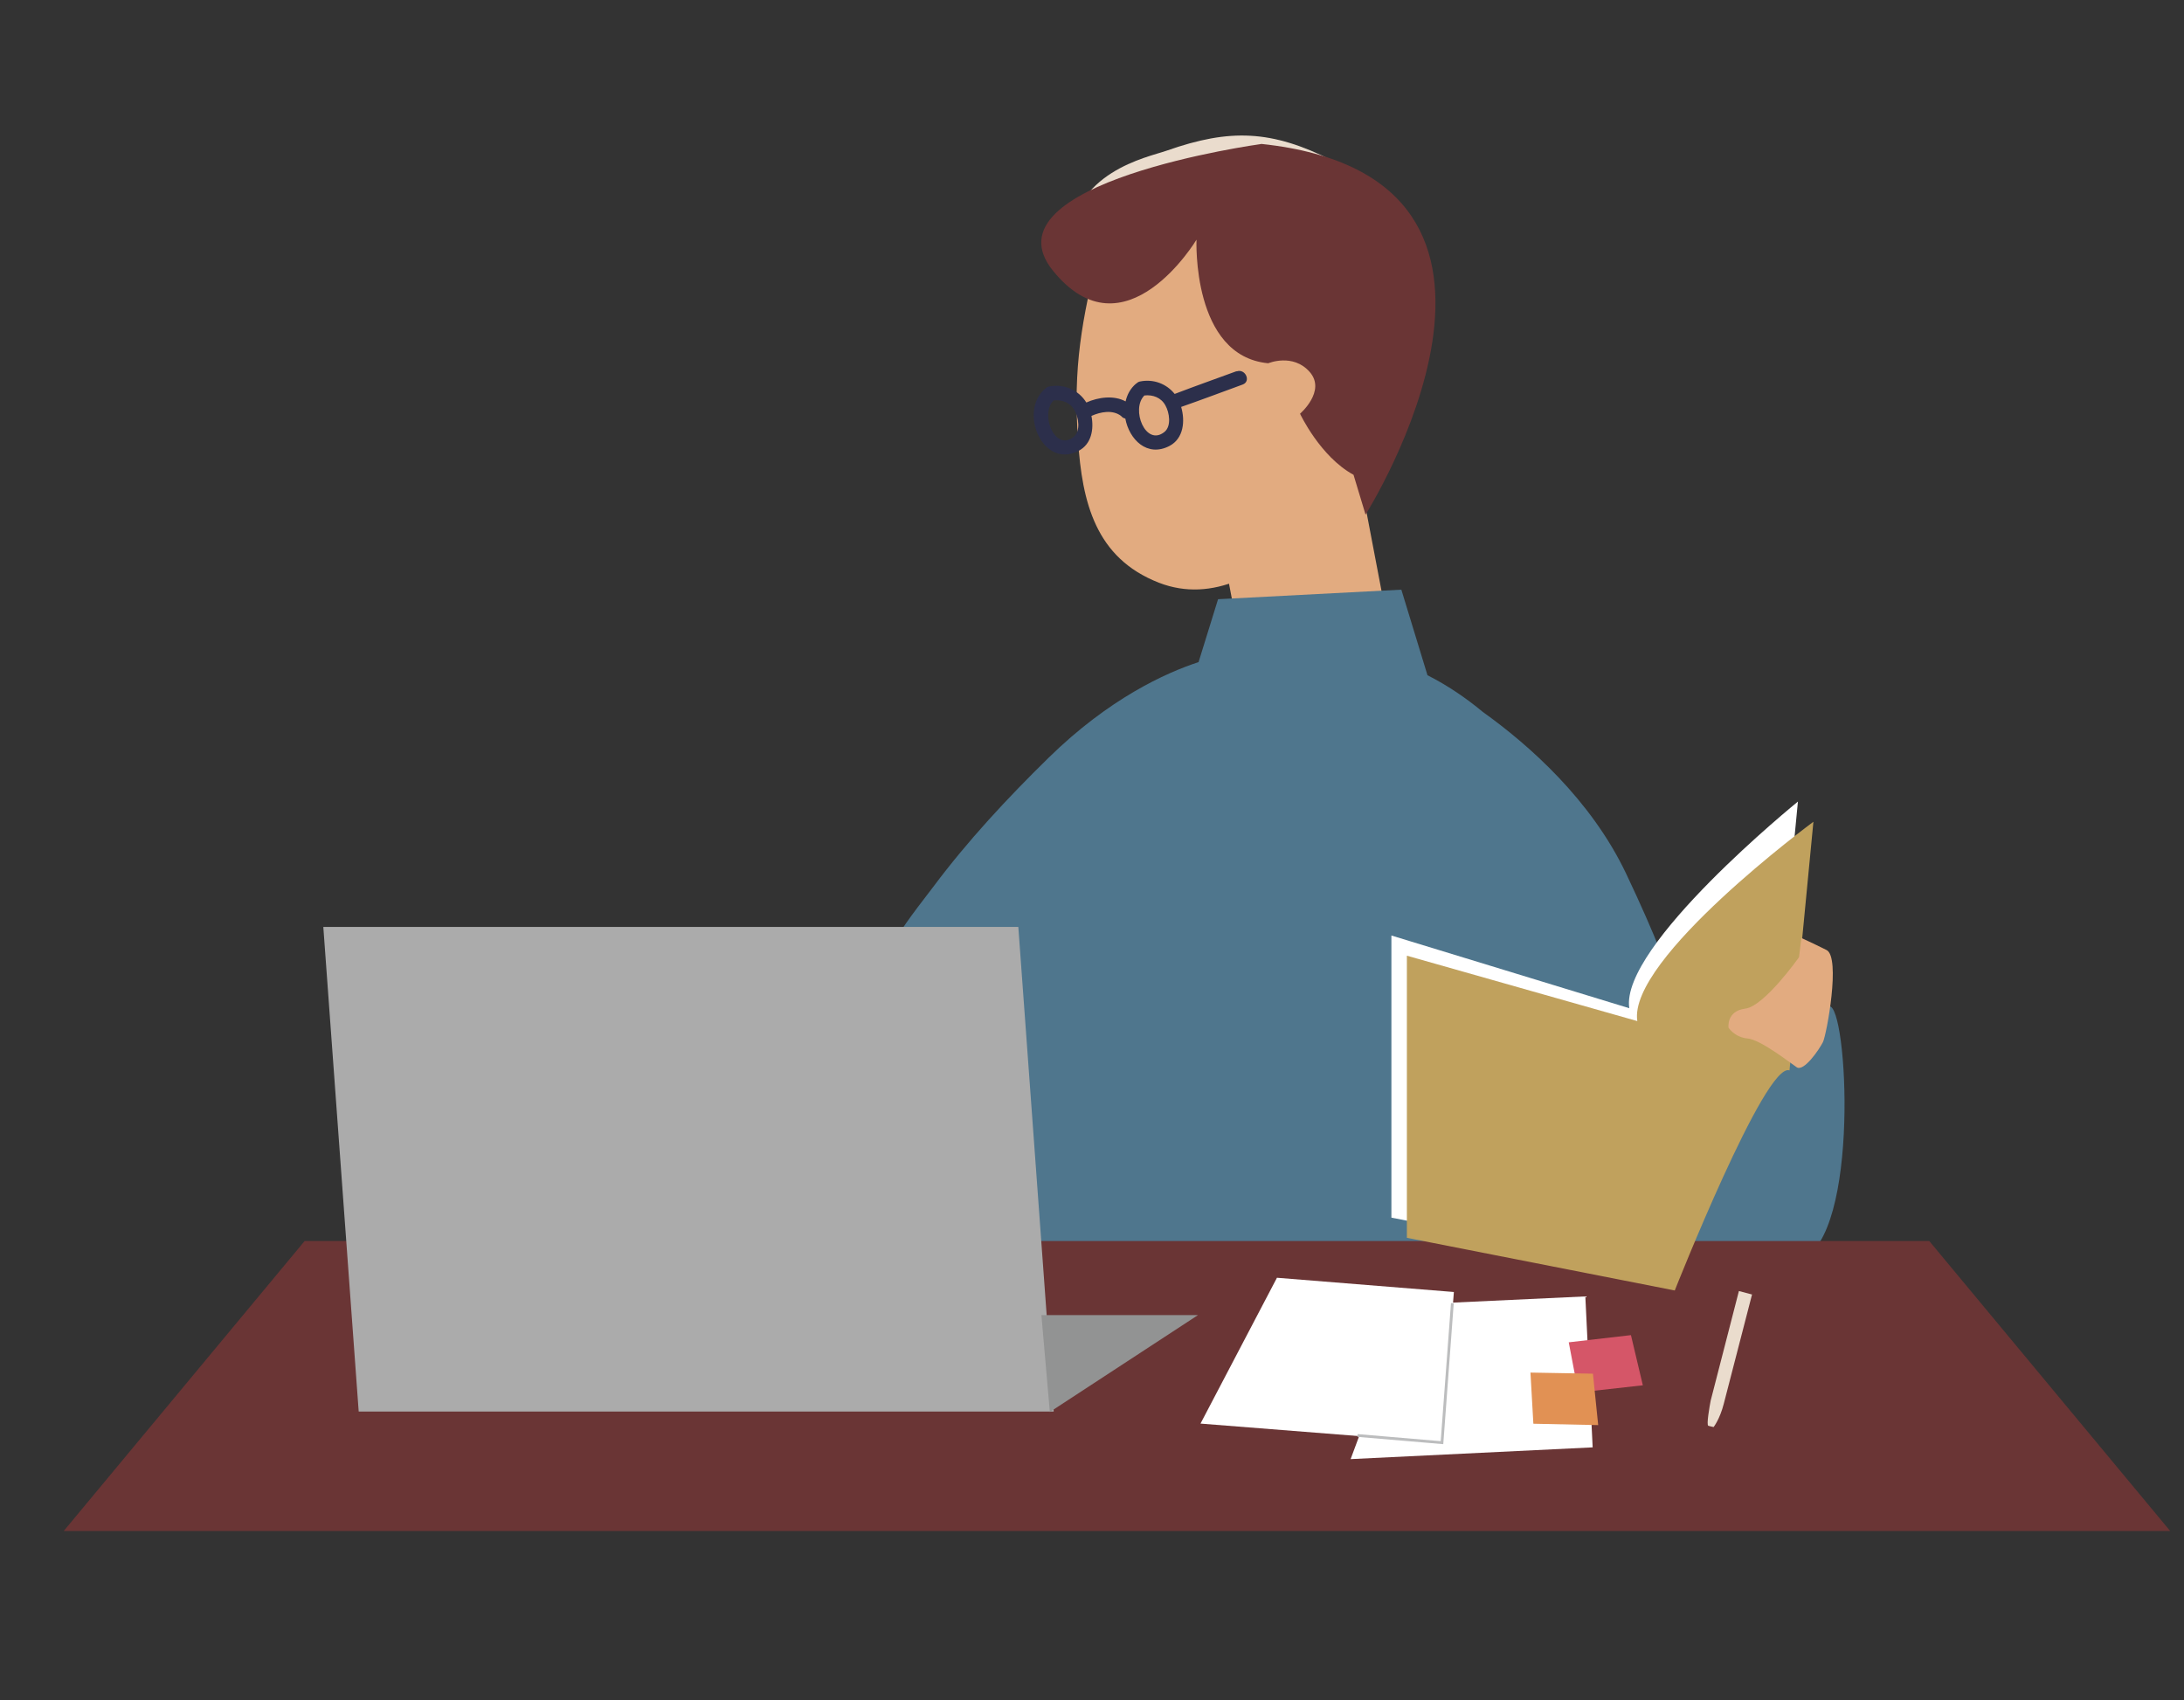 <?xml version="1.0" encoding="UTF-8"?><svg id="_レイヤー_2" xmlns="http://www.w3.org/2000/svg" xmlns:xlink="http://www.w3.org/1999/xlink" viewBox="0 0 158 123"><rect x="0" y="0" width="158" height="123" fill="#333333" stroke="none"/><defs><style>.cls-1{fill:#6a3535;}.cls-1,.cls-2,.cls-3,.cls-4,.cls-5,.cls-6,.cls-7,.cls-8,.cls-9,.cls-10,.cls-11,.cls-12,.cls-13{stroke-width:0px;}.cls-2{fill:#c0a15d;}.cls-14{stroke:#bcbdbe;stroke-miterlimit:10;stroke-width:.2px;}.cls-14,.cls-5{fill:none;}.cls-3{fill:#e19154;}.cls-4{fill:#d55668;}.cls-6{fill:#792d42;}.cls-7{fill:#eadccd;}.cls-8{fill:#fff;}.cls-9{fill:#929393;}.cls-15{clip-path:url(#clippath);}.cls-10{fill:#4f768d;}.cls-11{fill:#e2ab80;}.cls-12{fill:#2c2f4b;}.cls-13{fill:#ababab;}</style><clipPath id="clippath"><rect class="cls-5" width="158" height="123"/></clipPath></defs><g id="_イラスト"><g class="cls-15"><path class="cls-7" d="m96.38,11.61c-4.38-2.2-7.38-2.33-11.98-.71-1.42.5-6.81,1.5-7.15,6.96-.24.2.15.92,1.09,1.65,1.57,1.21,3.26-.72,2.64-2.22,2.71-2.02,5.99-2.92,9.19-2.53-.14.08-.27.17-.39.27-.3.25-.74,1.29-1,1.39-2.19.85-.63,4.18,1.54,3.33.26-.1.43-.22.58-.34-.05.89.49,1.74,1.59,1.9,2.61.39-1.83,3.97-2.3,4.26-1.95,1.24-.45,4.58,1.54,3.33,1.4-.87,2.88-1.88,3.88-3.2.03.21.06.43.09.64.05.36.23.66.47.9-1.01,1.22-2.39,2.16-3.83,2.78-1.45.62.43,8.84,1.61,7.97,6.83-3.52,7.49-11.66,7.79-14.26.66-5.83-2.1-10.47-5.36-12.11Z"/><path class="cls-11" d="m99.81,26.53c.14-4.93-1.38-9.43-5.7-12.09-3.67-2.26-7.06-.26-11.38.29-1.41.18-2.77,1.47-3.2,3.25-1.27,5.2-1.91,8.53-1.54,13.88.3,4.46,1.25,8.51,5.86,10.3,7.68,2.98,15.75-8.42,15.96-15.63Z"/><polygon class="cls-11" points="101.1 48.81 90.56 50.87 87.59 35.3 98.13 33.23 101.1 48.81"/><path class="cls-10" d="m116.87,90.21l14.15.44c3.69-3.46,2.42-20.13,1.04-17.59-1.38,2.54-5.45-3.69-5.45-3.69l-4.82,5.13s.23-2.08-4.15-11.3c-2.54-5.34-7.02-9.3-10.36-11.69-1.24-1.03-2.57-1.93-4.01-2.66l-1.89-6.19-13.26.69-1.41,4.55c-2.38.78-6.47,2.63-10.85,6.92-2.99,2.93-5.85,6-8.36,9.36-1.7,2.28-5.32,6.42-3.74,9.51.13.26.29.53.45.78.06.14.15.27.26.4,1.35,1.93,3.44,3.62,5.52,4.79-1.52,6.43-3.34,14.39-3.83,17.36-.71,4.28-.99,9.19,3.45,9.8h48.04l-.77-16.64"/><path class="cls-12" d="m89.47,26.85c-1.5.55-3,1.08-4.49,1.65-.59-.74-1.54-1.1-2.51-.9-.11.02-.19.08-.25.14-.01,0-.03.01-.04.02-.4.34-.64.79-.75,1.28-.85-.46-1.97-.31-2.84.08-.56-.91-1.62-1.37-2.69-1.16-.11.02-.19.08-.25.14-.01,0-.03.01-.04.02-1.95,1.65-.17,5.86,2.43,4.49.92-.48,1.11-1.56.92-2.52.67-.3,1.53-.46,2.14,0,.08.1.19.17.31.19.28,1.51,1.58,2.83,3.2,1.98,1.02-.54,1.14-1.8.84-2.82,1.49-.52,2.97-1.08,4.45-1.62.63-.23.19-1.18-.44-.95Zm-11.8,4.76c-1.36,1.09-2.45-1.65-1.45-2.64.61-.07,1.21.15,1.52.72.29.51.45,1.5-.07,1.92Zm6.57-.36c-1.36,1.09-2.45-1.65-1.45-2.64.61-.07,1.21.15,1.52.72.29.51.45,1.5-.07,1.92Z"/><path class="cls-6" d="m55.81,100.8c-.15-.16-.33-.29-.53-.37.34-2.28.74-4.6,1.69-6.66-.15,2.1-.28,4.21-.38,6.31-.33.13-.61.37-.77.72Z"/><polygon class="cls-1" points="157 110.76 4.61 110.76 22.04 89.78 139.57 89.78 157 110.76"/><polygon class="cls-13" points="76.23 102.12 25.95 102.12 23.39 67.06 73.67 67.06 76.23 102.12"/><polygon class="cls-9" points="75.95 102.15 86.67 95.14 75.34 95.14 75.95 102.15"/><polygon class="cls-8" points="92.38 92.44 105.18 93.47 104.32 104.37 86.85 102.99 92.38 92.44"/><polygon class="cls-8" points="101.86 94.39 114.69 93.79 115.22 104.71 97.71 105.56 101.86 94.39"/><polyline class="cls-14" points="105.07 94.28 104.32 104.37 98.21 103.85"/><path class="cls-8" d="m130.07,57.99s-12.89,10.45-12.2,14.95l-17.21-5.26v20.41l19.38,3.81s6.57-16.61,8.3-15.92l1.73-17.99Z"/><path class="cls-2" d="m131.19,59.45s-13.44,9.92-12.74,14.42l-16.67-4.73v20.41l19.38,3.81s6.57-16.61,8.3-15.92l1.73-17.99Z"/><path class="cls-1" d="m91.23,10.42s-20.24,2.77-15.05,9.17c5.19,6.4,10.38-2.25,10.38-2.25,0,0-.35,8.42,5.19,8.94,0,0,1.79-.75,3,.63s-.7,3.02-.7,3.02c0,0,1.45,3.1,3.87,4.42l.87,2.88s15.4-24.39-7.55-26.82Z"/><path class="cls-11" d="m130.15,69.25s-2.51,3.55-3.89,3.72-1.21,1.38-1.21,1.38c0,0,.43.69,1.38.78.95.09,3.03,1.73,3.55,2.08s1.64-1.3,1.9-1.82,1.3-6.14.26-6.66-1.82-.87-1.82-.87l-.17,1.38Z"/><polygon class="cls-4" points="113.49 97.11 117.99 96.59 118.85 100.22 114.18 100.74 113.49 97.11"/><polygon class="cls-3" points="110.72 99.3 115.24 99.38 115.62 103.1 110.93 103 110.72 99.3"/><path class="cls-7" d="m123.75,101.37c-.06.32-.32,1.74-.16,1.78.18.05.38.09.38.09,0,0,.45-.56.74-1.7l2.04-7.89-.95-.25-2.05,7.96h0Z"/></g></g></svg>